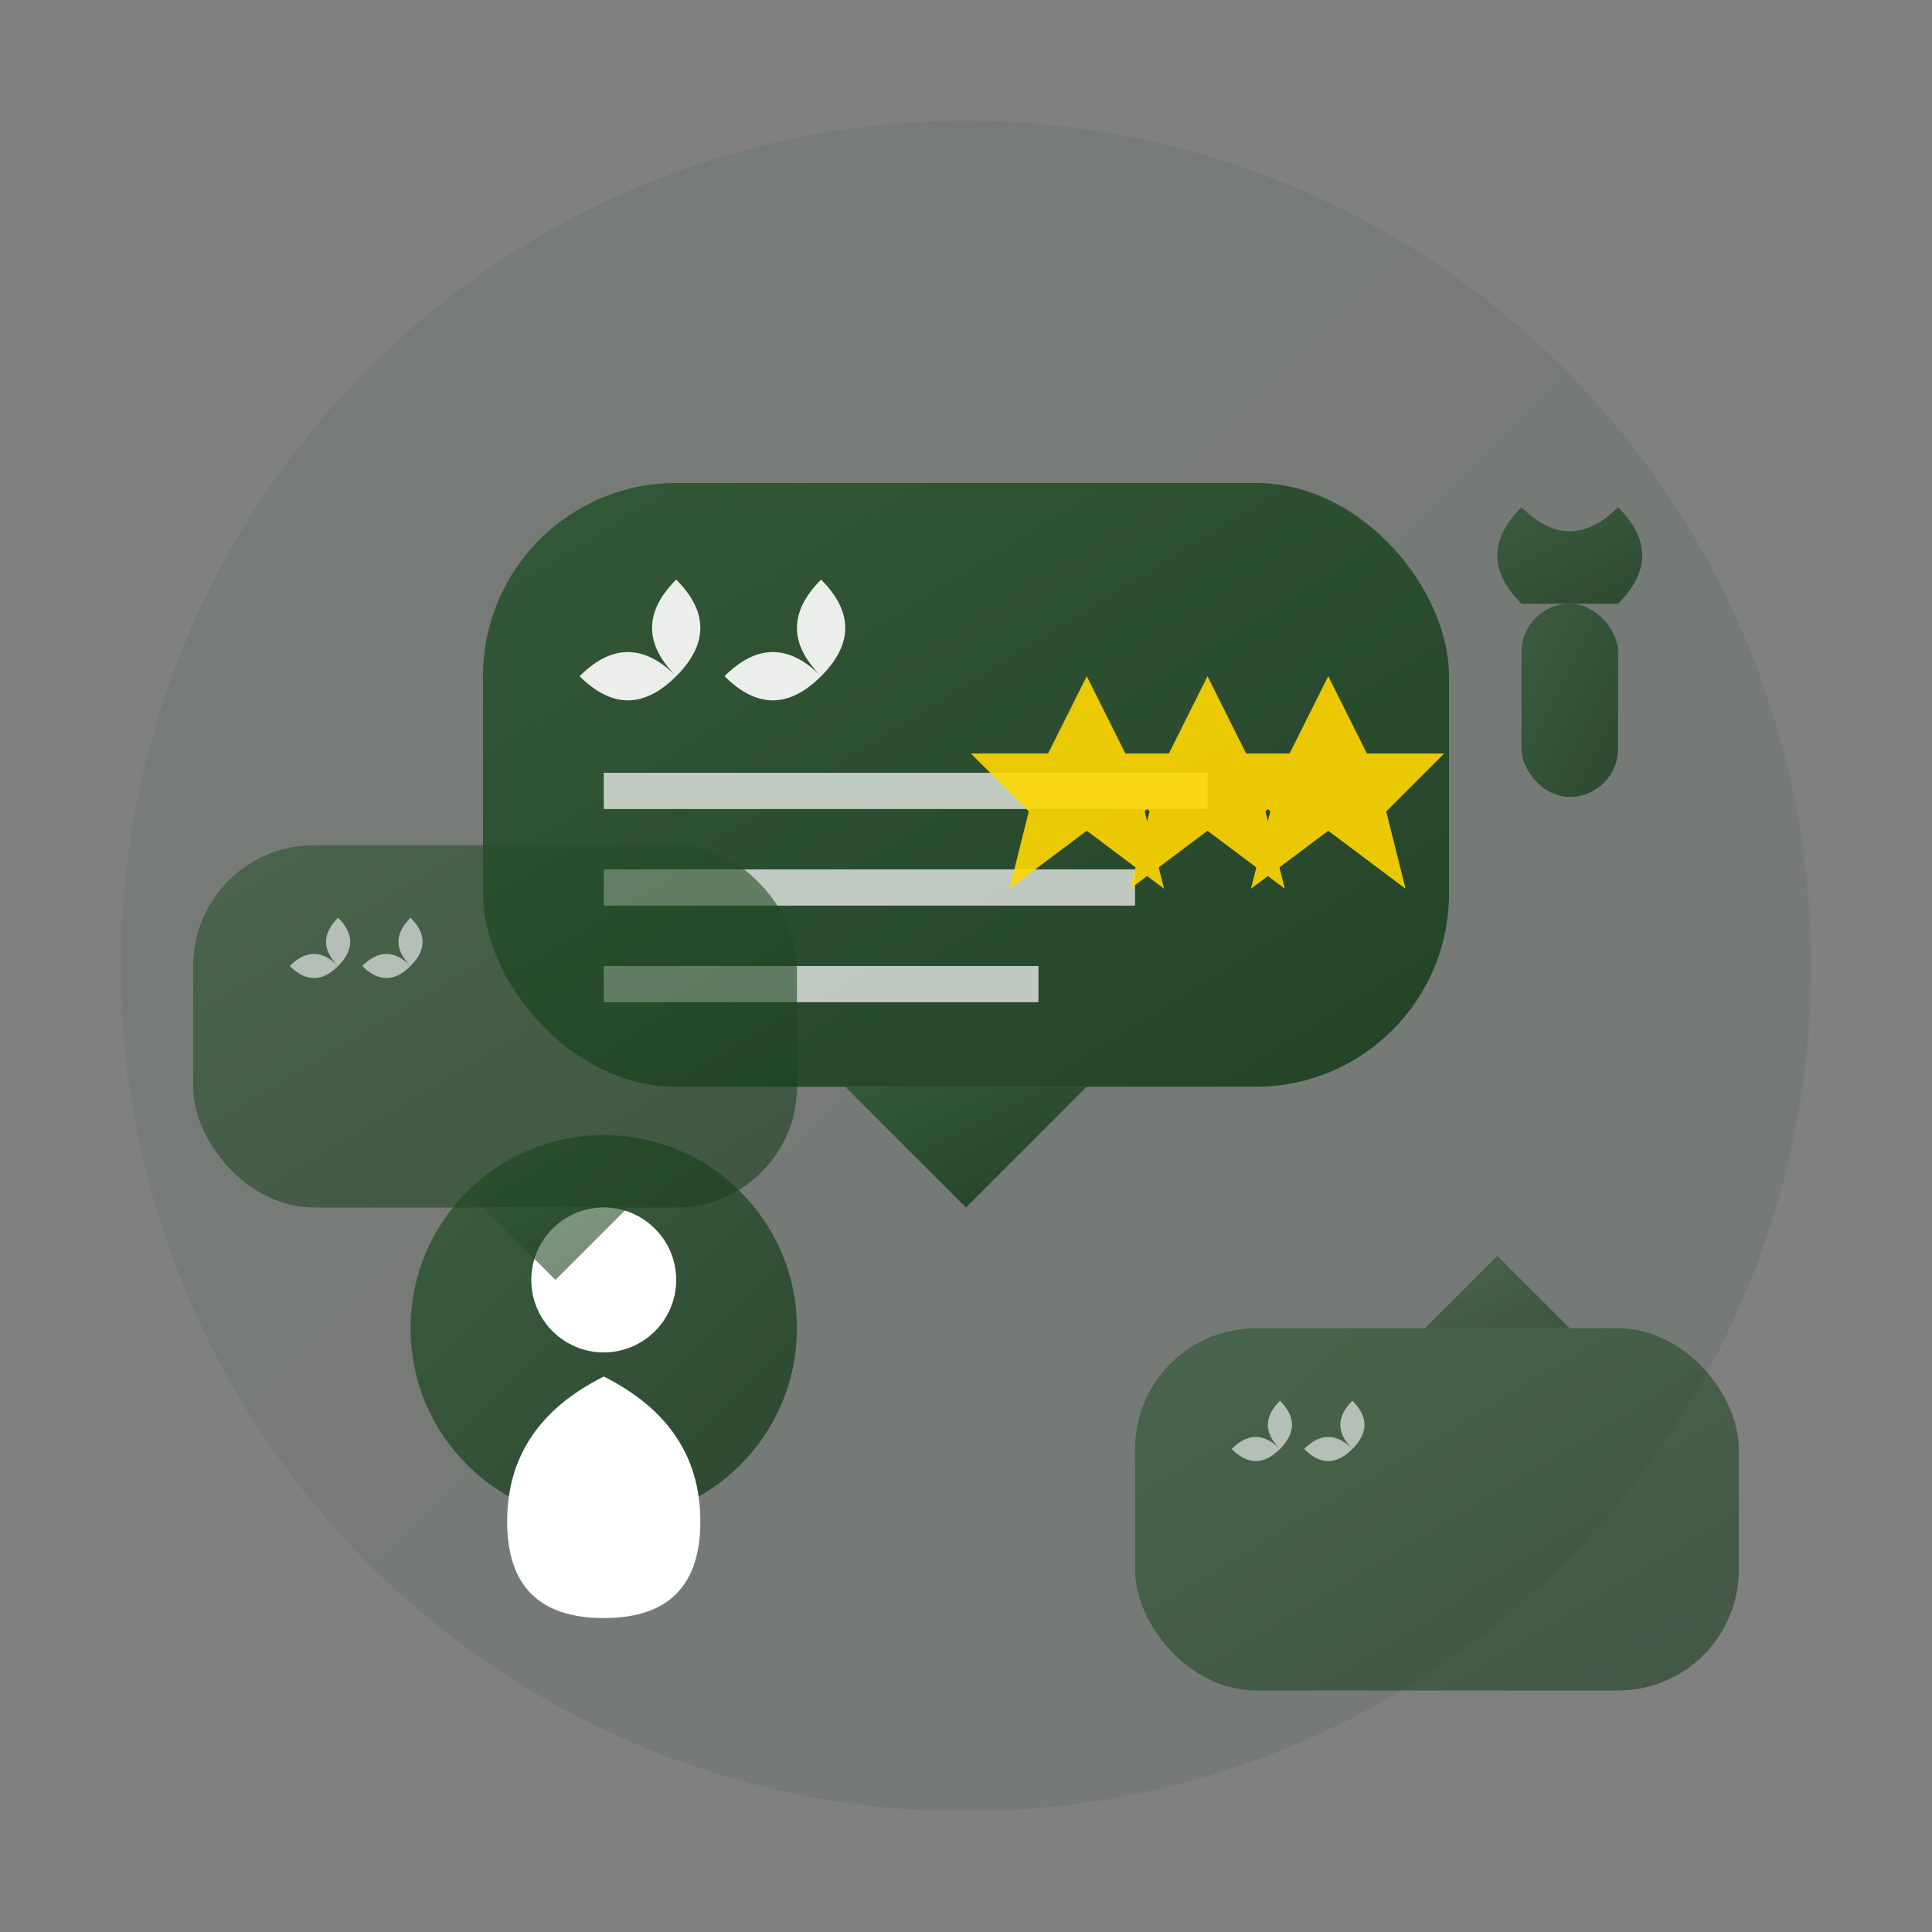 <svg xmlns="http://www.w3.org/2000/svg" width="80" height="80" viewBox="0 0 80 80">
  <rect x="0" y="0" width="80" height="80" fill="#808080" stroke="none"/>
  <defs>
    <linearGradient id="testimonialsGrad" x1="0%" y1="0%" x2="100%" y2="100%">
      <stop offset="0%" style="stop-color:#2c5530;stop-opacity:1" />
      <stop offset="100%" style="stop-color:#1a3d1e;stop-opacity:1" />
    </linearGradient>
  </defs>
  
  <!-- Background circle -->
  <circle cx="40" cy="40" r="35" fill="url(#testimonialsGrad)" opacity="0.1"/>
  
  <!-- Main speech bubble -->
  <g fill="url(#testimonialsGrad)">
    <rect x="20" y="20" width="40" height="25" rx="8" fill="url(#testimonialsGrad)" opacity="0.9"/>
    <path d="M 35 45 L 40 50 L 45 45 Z" fill="url(#testimonialsGrad)" opacity="0.9"/>
  </g>
  
  <!-- Quote marks -->
  <g fill="#fff" opacity="0.9">
    <path d="M 28 28 Q 26 26 28 24 Q 30 26 28 28 Q 26 30 24 28 Q 26 26 28 28 Z"/>
    <path d="M 34 28 Q 32 26 34 24 Q 36 26 34 28 Q 32 30 30 28 Q 32 26 34 28 Z"/>
  </g>
  
  <!-- Text lines -->
  <g fill="#fff" opacity="0.7">
    <rect x="25" y="32" width="25" height="1.5"/>
    <rect x="25" y="36" width="22" height="1.5"/>
    <rect x="25" y="40" width="18" height="1.5"/>
  </g>
  
  <!-- Stars rating -->
  <g fill="#FFD700" opacity="0.9">
    <g transform="translate(45, 28)">
      <path d="M 0 0 L 2 4 L 6 4 L 3 7 L 4 11 L 0 8 L -4 11 L -3 7 L -6 4 L -2 4 Z" transform="scale(0.8)"/>
    </g>
    <g transform="translate(50, 28)">
      <path d="M 0 0 L 2 4 L 6 4 L 3 7 L 4 11 L 0 8 L -4 11 L -3 7 L -6 4 L -2 4 Z" transform="scale(0.8)"/>
    </g>
    <g transform="translate(55, 28)">
      <path d="M 0 0 L 2 4 L 6 4 L 3 7 L 4 11 L 0 8 L -4 11 L -3 7 L -6 4 L -2 4 Z" transform="scale(0.8)"/>
    </g>
  </g>
  
  <!-- Customer profile -->
  <g transform="translate(25, 55)">
    <circle cx="0" cy="0" r="8" fill="url(#testimonialsGrad)" opacity="0.8"/>
    <circle cx="0" cy="-2" r="3" fill="#fff"/>
    <path d="M 0 2 Q -4 4 -4 8 Q -4 12 0 12 Q 4 12 4 8 Q 4 4 0 2 Z" fill="#fff"/>
  </g>
  
  <!-- Additional smaller bubbles -->
  <g fill="url(#testimonialsGrad)" opacity="0.6">
    <rect x="8" y="35" width="25" height="15" rx="5"/>
    <path d="M 20 50 L 23 53 L 26 50 Z"/>
    
    <rect x="47" y="55" width="25" height="15" rx="5"/>
    <path d="M 59 55 L 62 52 L 65 55 Z"/>
  </g>
  
  <!-- Small quote marks in additional bubbles -->
  <g fill="#fff" opacity="0.6">
    <path d="M 14 40 Q 13 39 14 38 Q 15 39 14 40 Q 13 41 12 40 Q 13 39 14 40 Z"/>
    <path d="M 17 40 Q 16 39 17 38 Q 18 39 17 40 Q 16 41 15 40 Q 16 39 17 40 Z"/>
    
    <path d="M 53 60 Q 52 59 53 58 Q 54 59 53 60 Q 52 61 51 60 Q 52 59 53 60 Z"/>
    <path d="M 56 60 Q 55 59 56 58 Q 57 59 56 60 Q 55 61 54 60 Q 55 59 56 60 Z"/>
  </g>
  
  <!-- Thumbs up -->
  <g transform="translate(65, 25)" fill="url(#testimonialsGrad)" opacity="0.8">
    <rect x="-2" y="0" width="4" height="8" rx="2"/>
    <path d="M -2 0 Q -4 -2 -2 -4 Q 0 -2 2 -4 Q 4 -2 2 0 Z"/>
  </g>
</svg>

